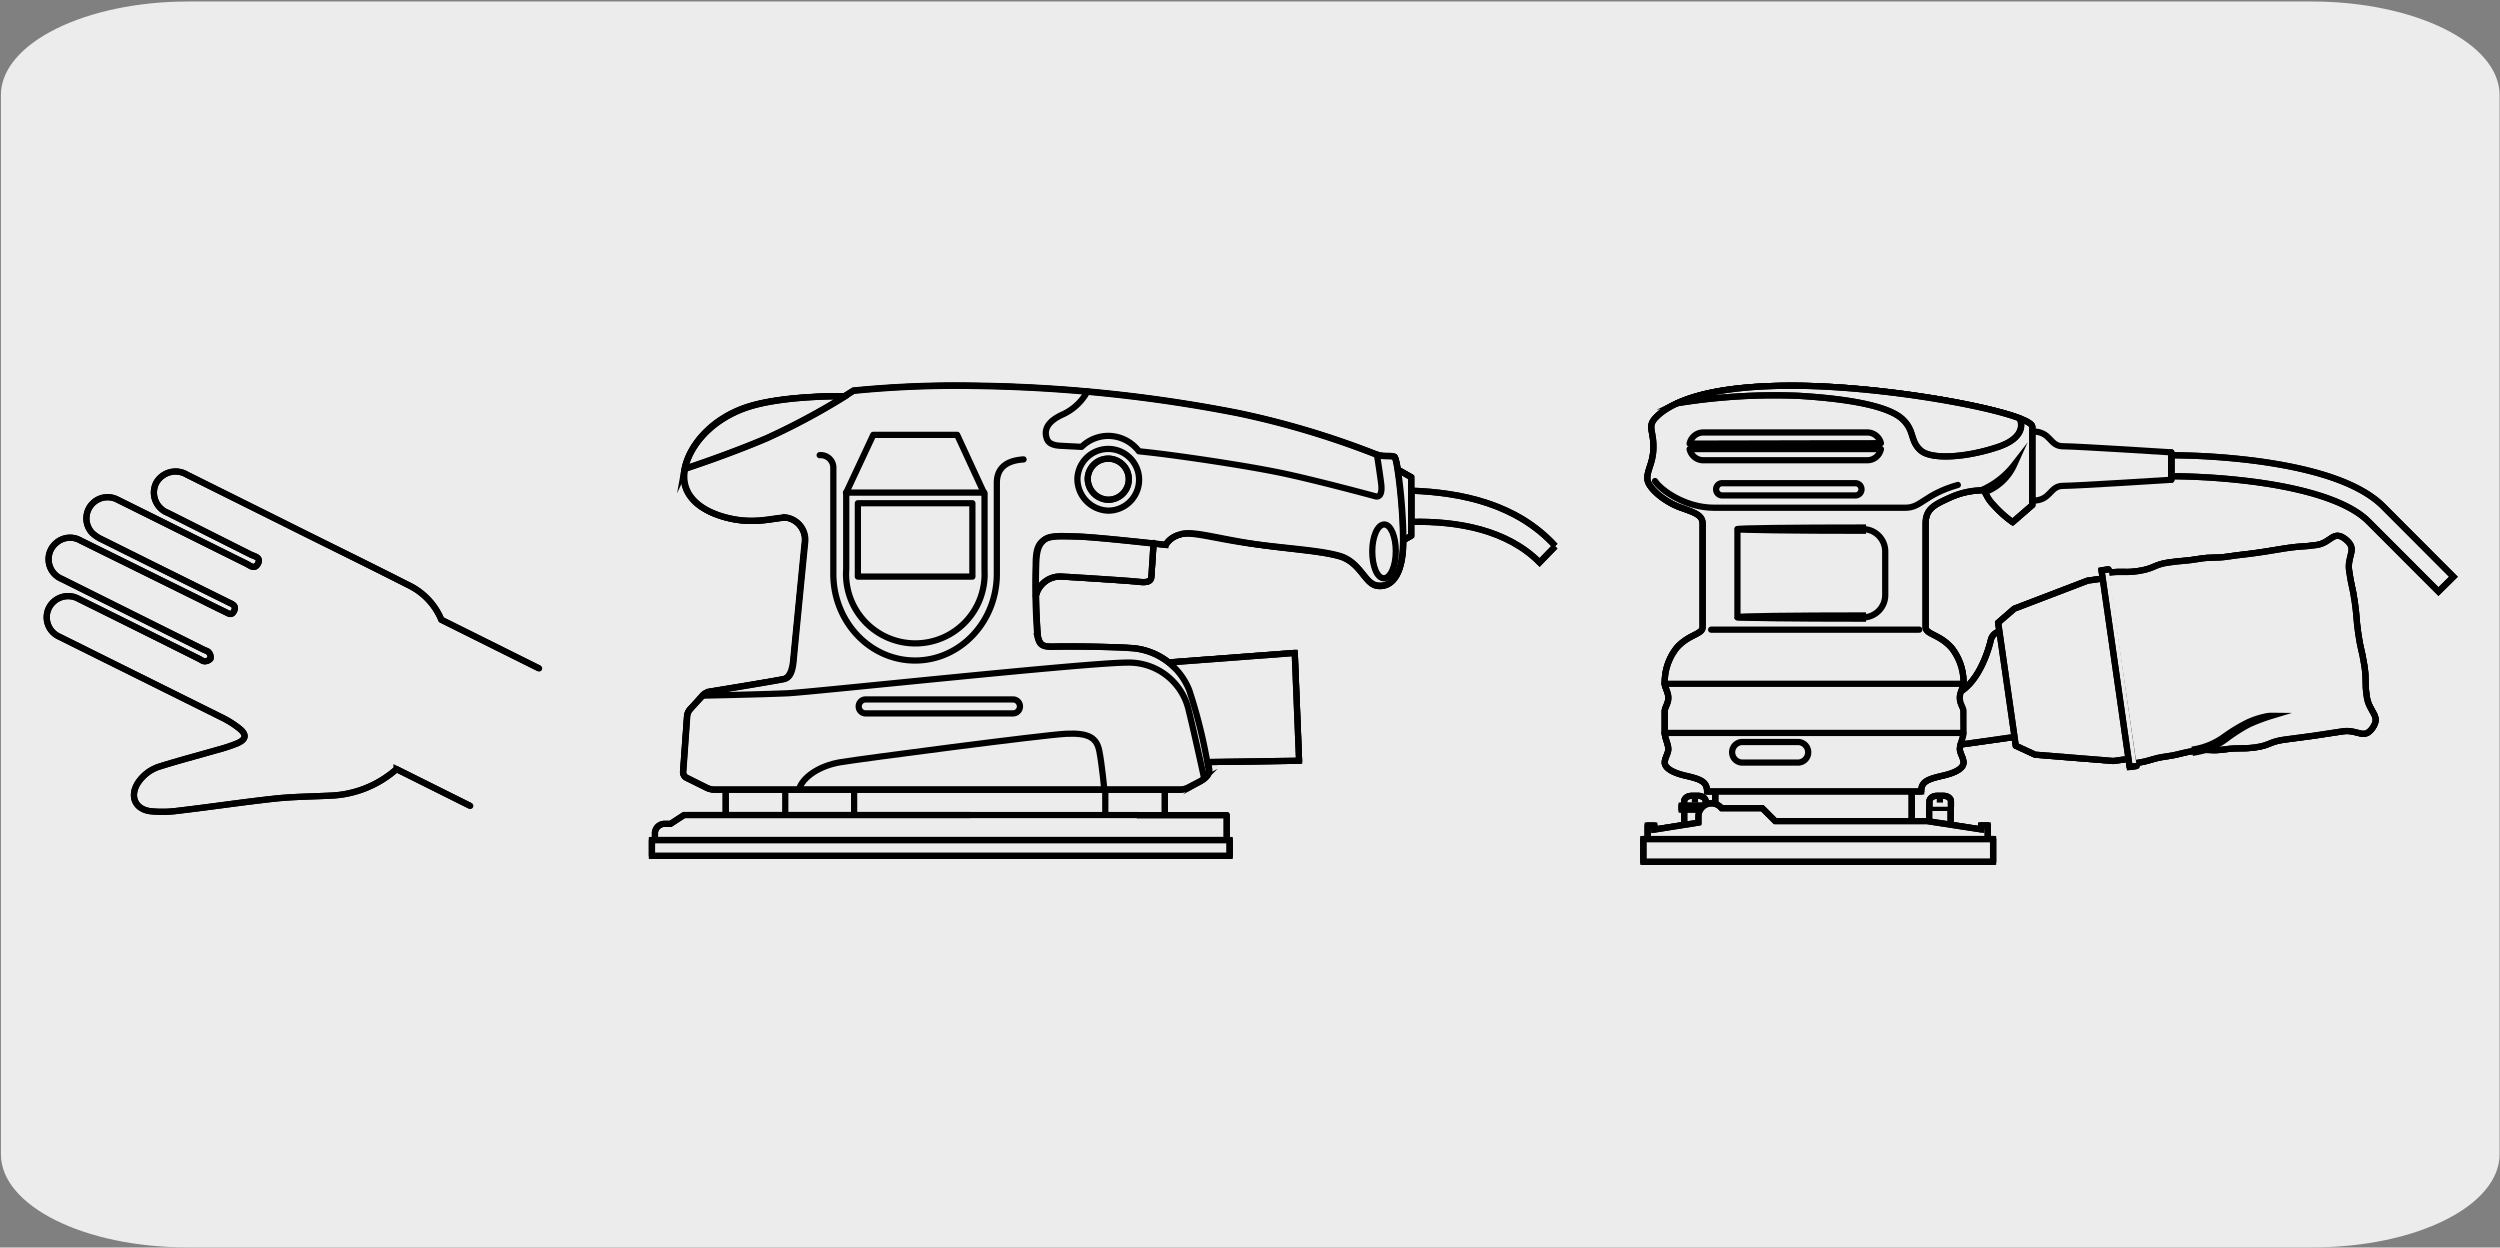 <svg xmlns="http://www.w3.org/2000/svg" viewBox="0 0 300.6 150"><rect x="0" y="0" width="300.6" height="150" fill="#808080" stroke="none"/><defs><style>.cls-1,.cls-3{fill:#edecec;}.cls-2,.cls-4,.cls-6{fill:none;}.cls-2,.cls-3,.cls-4,.cls-5,.cls-6{stroke:#000;stroke-width:0.75px;}.cls-2{stroke-linecap:round;stroke-linejoin:round;}.cls-3,.cls-5,.cls-6{stroke-miterlimit:10;}.cls-5{fill:#fff;}</style></defs><g id="Capa_2" data-name="Capa 2"><path class="cls-1" d="M22.67.18H277.92c12.45,0,22.59,5,22.63,11.21v127.4c0,6.18-10,11.19-22.43,11.19H22.55C10.16,150,.11,145,.11,138.79h0V11.42C.12,5.21,10.22.18,22.67.18Z"/></g><g id="Capa_3" data-name="Capa 3"><path class="cls-2" d="M82.37,56.34s5.09-1.65,9.83-3.67A86.2,86.2,0,0,0,102.62,47a124.85,124.85,0,0,1,14.32-.59,175.82,175.82,0,0,1,31.95,3.29,103.43,103.43,0,0,1,16.67,5c.68.25,1.67.08,2.11.25s1.31,8.23,1,11.48-1.71,4.26-3.14,4-1.95-2.82-4.46-3.54S154.34,66,150,65.28s-6.84-1.52-8.15-1a2.8,2.8,0,0,0-1.67,1.22s-8.32-.93-10.67-1-3.34-.13-4,.46-.88,1.35-.92,3a82.18,82.18,0,0,0,.2,8.52c.24,1.1.6,1.31,2,1.27s6.6,0,9.27.17A8.06,8.06,0,0,1,143,83a61.85,61.85,0,0,1,2.31,9.48,1.13,1.13,0,0,1-.23.82l-.06.07a3.19,3.19,0,0,1-.71.56l-1.54.8a2.31,2.31,0,0,1-.86.21H85.85a2.14,2.14,0,0,1-.86-.21L82.5,93.5a.76.76,0,0,1-.37-.69l.48-6.72a1.5,1.5,0,0,1,.36-.81l1.59-1.69a1.54,1.54,0,0,1,.76-.41s8.31-1.36,9-1.53,1-.93,1.11-2.24,1.27-13.07,1.39-14.26a2.69,2.69,0,0,0-2.27-2.91c-1.47,0-3.81.89-7.2,0s-5.49-2.87-5-5.73,3.18-6.12,7.52-7.55,11.68-1.31,11.68-1.31"/><polyline class="cls-2" points="145.23 91.63 156.2 91.47 155.68 78.51 140.65 79.64"/><path class="cls-2" d="M138.71,65.28s-.24,3.71-.28,4.13-.4.68-1.44.55-7.71-.55-9.23-.63a3,3,0,0,0-3.22,2.36"/><rect class="cls-2" x="78.39" y="101.01" width="69.46" height="1.9"/><path class="cls-2" d="M136.8,98H82.25l-1.63,1.06H79.9a1.16,1.16,0,0,0-1.15,1.06V101"/><polyline class="cls-2" points="147.5 100.97 147.5 98.01 136.79 98.01"/><line class="cls-2" x1="87.26" y1="95.02" x2="87.26" y2="97.97"/><line class="cls-2" x1="94.42" y1="95.02" x2="94.42" y2="97.97"/><line class="cls-2" x1="132.9" y1="95.02" x2="132.9" y2="97.97"/><line class="cls-2" x1="140.06" y1="95.02" x2="140.06" y2="97.97"/><line class="cls-2" x1="102.7" y1="95.02" x2="102.7" y2="97.97"/><polyline class="cls-2" points="168.09 56.48 169.68 57.38 169.68 60.9 169.68 64.42 168.8 64.92"/><path class="cls-3" d="M124.54,71.69a3,3,0,0,1,3.23-2.36c1.51.09,8.19.51,9.22.63s1.4-.12,1.44-.54.27-4.14.27-4.14L138.39,63l-14.33-.25-.32,9.87Z"/><path class="cls-3" d="M167.67,54.9c-.44-.17-1.44,0-2.11-.25a103.43,103.43,0,0,0-16.67-5,175.82,175.82,0,0,0-31.95-3.29,124.85,124.85,0,0,0-14.32.59l-1.08.68h-.06s-7.33-.13-11.67,1.3-7,4.69-7.52,7.56,1.63,4.85,5,5.73,5.73,0,7.2,0a2.69,2.69,0,0,1,2.27,2.92c-.12,1.17-1.27,13-1.39,14.25s-.48,2.07-1.11,2.24-9,1.53-9,1.53a1.54,1.54,0,0,0-.76.41L83,85.28a1.5,1.5,0,0,0-.36.81l-.48,6.73a.74.74,0,0,0,.37.67L85,94.73a2.31,2.31,0,0,0,.86.21H142a2.31,2.31,0,0,0,.86-.21l1.54-.81a2.88,2.88,0,0,0,.71-.55l.06-.07a1.13,1.13,0,0,0,.23-.82A61.85,61.85,0,0,0,143,83a8,8,0,0,0-7-5.06c-2.67-.21-7.88-.21-9.27-.17s-1.75-.17-2-1.27a82.18,82.18,0,0,1-.2-8.52c0-1.69.2-2.45.92-3s1.71-.5,4-.46,10.67,1,10.67,1a2.85,2.85,0,0,1,1.67-1.22c1.31-.47,3.82.38,8.15,1s8.6.8,11.1,1.52,3,3.25,4.46,3.54,2.86-.71,3.14-4-.6-11.31-1-11.48"/><rect class="cls-3" x="78.39" y="101.01" width="69.46" height="1.9"/><polyline class="cls-3" points="168.09 56.48 169.68 57.38 169.68 60.9 169.68 64.42 168.8 64.92"/><polyline class="cls-3" points="145.23 91.63 156.2 91.47 155.68 78.51 140.65 79.64"/><path class="cls-3" d="M130.79,57.48a2.47,2.47,0,1,1,2.46,2.61,2.54,2.54,0,0,1-2.46-2.61"/><path class="cls-3" d="M101.49,47.65S94.15,47.52,89.81,49s-7,4.68-7.52,7.55l.08-.17s5.09-1.65,9.83-3.67a80.07,80.07,0,0,0,9.34-5Z"/><path class="cls-2" d="M82.37,56.34s5.09-1.65,9.83-3.67A86.2,86.2,0,0,0,102.62,47a124.85,124.85,0,0,1,14.32-.59,175.82,175.82,0,0,1,31.95,3.29,103.43,103.43,0,0,1,16.67,5c.68.25,1.67.08,2.11.25s1.31,8.23,1,11.48-1.71,4.26-3.14,4-1.95-2.82-4.46-3.54S154.34,66,150,65.28s-6.84-1.52-8.15-1a2.8,2.8,0,0,0-1.67,1.22s-8.32-.93-10.67-1-3.34-.13-4,.46-.88,1.35-.92,3a82.18,82.18,0,0,0,.2,8.52c.24,1.1.6,1.31,2,1.27s6.6,0,9.27.17A8.06,8.06,0,0,1,143,83a61.85,61.85,0,0,1,2.31,9.48,1.13,1.13,0,0,1-.23.82l-.06.07a3.19,3.19,0,0,1-.71.56l-1.54.8a2.31,2.31,0,0,1-.86.21H85.85a2.14,2.14,0,0,1-.86-.21L82.5,93.5a.76.76,0,0,1-.37-.69l.48-6.72a1.5,1.5,0,0,1,.36-.81l1.59-1.69a1.54,1.54,0,0,1,.76-.41s8.31-1.36,9-1.53,1-.93,1.11-2.24,1.27-13.07,1.39-14.26a2.69,2.69,0,0,0-2.27-2.91c-1.47,0-3.81.89-7.2,0s-5.49-2.87-5-5.73,3.18-6.12,7.52-7.55,11.68-1.31,11.68-1.31"/><polyline class="cls-2" points="145.23 91.63 156.2 91.47 155.68 78.51 140.65 79.64"/><path class="cls-2" d="M130.79,57.48a2.47,2.47,0,1,1,2.46,2.61A2.54,2.54,0,0,1,130.79,57.48Z"/><path class="cls-2" d="M129.55,57.48a3.71,3.71,0,1,1,3.7,3.92A3.82,3.82,0,0,1,129.55,57.48Z"/><path class="cls-2" d="M130.75,47.06a6.41,6.41,0,0,1-3.07,2.82c-2.26,1.06-2,2.28-1.82,2.83s.67.84,1.66.89l2.53.13a4.59,4.59,0,0,1,3.2-1.32,4.65,4.65,0,0,1,3.69,1.85l1.29.14c4.05.46,12.29,1.68,16.51,2.61s10,2.49,10.62,2.66.83-.46.72-1.44-.52-3.58-.52-3.58"/><path class="cls-2" d="M138.71,65.28s-.24,3.71-.28,4.13-.4.68-1.44.55-7.71-.55-9.23-.63a3,3,0,0,0-3.22,2.36"/><path class="cls-2" d="M121.8,85.78H104.09a.84.84,0,0,1,0-1.68H121.8a.84.84,0,0,1,0,1.68"/><path class="cls-2" d="M132.78,94.9s-.28-3-.6-4.6-1.27-2.2-4-2.07-24.62,3-27.13,3.42-4.54,1.77-5,3.29"/><path class="cls-2" d="M144.79,93.59s-1.31-6-1.83-8.06a7.38,7.38,0,0,0-7.36-5.86c-5,0-38.07,3.56-40.9,3.69-3.26.14-10.09.28-10.09.28"/><rect class="cls-2" x="103.15" y="60.51" width="13.77" height="8.82"/><path class="cls-2" d="M98.56,54.73a1.52,1.52,0,0,1,1.64,1.4V69c0,5.76,4.4,10.42,9.83,10.42s9.83-4.66,9.83-10.42V58.07c0-1.19.5-2.66,3.21-2.83"/><path class="cls-2" d="M115.09,52.29H105l-3.25,6.94v9.22a8.33,8.33,0,1,0,16.63.18V59.41Z"/><line class="cls-2" x1="118.35" y1="59.23" x2="101.72" y2="59.23"/><rect class="cls-2" x="78.39" y="101.01" width="69.46" height="1.9"/><path class="cls-2" d="M116.6,98H82.25l-1.63,1.06H79.9a1.16,1.16,0,0,0-1.15,1.06V101"/><polyline class="cls-2" points="147.5 100.97 147.5 98.01 136.79 98.01"/><line class="cls-2" x1="87.26" y1="95.02" x2="87.26" y2="97.97"/><line class="cls-2" x1="140.06" y1="95.02" x2="140.06" y2="97.97"/><path class="cls-2" d="M167.83,66.29c0,1.79-.64,3.24-1.44,3.24S165,68.08,165,66.29s.65-3.23,1.44-3.23S167.83,64.51,167.83,66.29Z"/><polyline class="cls-2" points="168.09 56.48 169.68 57.38 169.68 60.9 169.68 64.42 168.8 64.92"/><path class="cls-3" d="M187,65.69l-1.88,1.94c-3.9-3.93-9.86-5-15.4-4.88V59c6,.22,12.67,1.59,17.28,6.65"/><path class="cls-4" d="M187,65.69l-1.88,1.94c-3.9-3.93-9.86-5-15.4-4.88V59c6,.22,12.67,1.59,17.28,6.65"/><polyline class="cls-2" points="202.51 99.15 202.51 97.12 205.09 97.12 205.09 98.75"/><path class="cls-2" d="M205.09,97v-.66c0-.36-.41-.65-.9-.65h-.78c-.5,0-.9.29-.9.65V97"/><polyline class="cls-2" points="234.54 99.15 234.54 97.12 231.96 97.12 231.96 98.75"/><path class="cls-2" d="M232,97v-.66c0-.36.41-.65.9-.65h.78c.5,0,.9.29.9.65V97"/><path class="cls-2" d="M215.47,46.38c-12,0-15.39,2.79-16.39,3.84s-.27,1.52-.27,3.47-.73,2.68-.73,3.83S200.23,60.36,202,61s2.73.9,2.73,2V75.4c0,.89-1.63.84-3.1,2.47a6.68,6.68,0,0,0-1.46,4.35c0,.42.43,1,.43,1.69s-.43,1.15-.43,1.62v2.6c0,.53.43,1.4.43,1.93s-.43,1.1-.43,1.63.67,1.16,2.51,1.58,2.58.73,2.58,1.89H231c0-1.16.74-1.47,2.58-1.89s2.51-1,2.51-1.58-.44-1.1-.44-1.63.44-1.4.44-1.93v-2.6c0-.47-.44-.89-.44-1.62s.44-1.27.44-1.69a6.68,6.68,0,0,0-1.46-4.35c-1.47-1.63-3.1-1.58-3.1-2.47V63c0-1.84,1.05-2.31,3-3.2a9.76,9.76,0,0,1,4.1-.85,4.28,4.28,0,0,0,1.05,1.74A13.76,13.76,0,0,0,242,62.78l2.36-2.05V51.32C244.38,49.69,227.46,46.38,215.47,46.38Z"/><path class="cls-2" d="M235.71,89.53l14.19-2-1.81-12.7-7.63,1.09a1.37,1.37,0,0,0-1.07,1s-.94,4.43-3.55,6.18"/><polyline class="cls-2" points="252.84 69.56 251.01 69.82 242.2 73.19 240.26 74.87 241.32 82.27 242.38 89.67 244.7 90.74 254.11 91.5 255.93 91.24"/><path class="cls-2" d="M256.88,91.74c1.77-.25,1.77-.53,3.55-.78s1.75-.44,3.52-.69,1.82.08,3.6-.17,1.81,0,3.59-.23,1.71-.68,3.49-.93,1.78-.22,3.55-.47,1.77-.29,3.55-.54,2.52,1.06,3.55-.41-.42-1.85-.7-3.75,0-1.92-.3-3.81-.45-1.87-.72-3.76-.15-1.9-.42-3.8-.41-1.87-.68-3.76,1.07-2.58-.42-3.78-1.73.42-3.49.67-1.79.11-3.56.37-1.76.31-3.53.56-1.78.2-3.55.46-1.8,0-3.57.29-1.78.17-3.55.42-1.71.7-3.48,1-2,0-3.8.23"/><path class="cls-2" d="M239,100.84V99.25h-.79v.48l-6.47-1H213.45l-1.55-1.55H207a1.54,1.54,0,0,0-1.21-.58,1.57,1.57,0,0,0-1.57,1.57v.74l-5.31.84v-.48h-.79v1.59"/><rect class="cls-2" x="197.6" y="100.89" width="42.05" height="2.73"/><polygon class="cls-2" points="255.22 80.28 253.53 68.46 252.69 68.58 254.38 80.4 256.07 92.22 256.91 92.1 255.22 80.28"/><rect class="cls-2" x="206.25" y="94.4" width="23.61" height="5.44"/><path class="cls-2" d="M206.16,98.3h.47v-.63a.8.8,0,0,0-.8-.8H202.2v.47h3.63a.33.33,0,0,1,.33.33Z"/><rect class="cls-3" x="206.25" y="94.4" width="23.61" height="5.44"/><rect class="cls-2" x="206.25" y="94.4" width="23.61" height="5.44"/><path class="cls-3" d="M215.47,46.38c-12,0-15.39,2.79-16.39,3.84s-.27,1.52-.27,3.47-.73,2.68-.73,3.83S200.23,60.36,202,61s2.73.9,2.73,2V75.4c0,.89-1.63.84-3.1,2.47a6.68,6.68,0,0,0-1.46,4.35c0,.42.43,1,.43,1.69s-.43,1.15-.43,1.62v2.6c0,.53.43,1.4.43,1.93s-.43,1.1-.43,1.63.67,1.16,2.51,1.58,2.58.73,2.58,1.89H231c0-1.16.74-1.47,2.58-1.89s2.51-1,2.51-1.58-.44-1.1-.44-1.63.44-1.4.44-1.93v-2.6c0-.47-.44-.89-.44-1.62s.44-1.27.44-1.69a6.68,6.68,0,0,0-1.46-4.35c-1.47-1.63-3.1-1.58-3.1-2.47V63c0-1.84,1.05-2.31,3-3.2a9.76,9.76,0,0,1,4.1-.85,4.28,4.28,0,0,0,1.05,1.74A13.76,13.76,0,0,0,242,62.78l2.36-2.05V51.32c0-1.63-16.92-4.94-28.91-4.94"/><path class="cls-3" d="M235.71,89.53l14.19-2-1.81-12.7-7.63,1.09a1.37,1.37,0,0,0-1.07,1s-.94,4.43-3.55,6.18"/><path class="cls-3" d="M242.86,50.38l0-.08c-4.44-1.7-17.55-3.92-27.36-3.92-7.33,0-11.46,1-13.78,2.1a73,73,0,0,1,14.52-.89c7,.42,11.09,1.42,12.56,2.84s.85,2.57,2.16,3.73,5.57.84,9.3-.42,2.63-3.36,2.63-3.36"/><polyline class="cls-3" points="202.51 99.15 202.51 97.12 205.09 97.12 205.09 98.75"/><polyline class="cls-2" points="202.51 99.15 202.51 97.12 205.09 97.12 205.09 98.75"/><path class="cls-3" d="M205.09,97v-.66c0-.36-.41-.65-.9-.65h-.78c-.5,0-.9.29-.9.65V97"/><path class="cls-2" d="M205.09,97v-.66c0-.36-.41-.65-.9-.65h-.78c-.5,0-.9.29-.9.65V97"/><line class="cls-4" x1="203.8" y1="95.66" x2="203.8" y2="96.5"/><path class="cls-3" d="M206.16,98.3h.47v-.63a.8.8,0,0,0-.8-.8H202.2v.47h3.63a.33.33,0,0,1,.33.33Z"/><path class="cls-2" d="M206.16,98.3h.47v-.63a.8.8,0,0,0-.8-.8H202.2v.47h3.63a.33.33,0,0,1,.33.33Z"/><polyline class="cls-3" points="234.54 99.15 234.54 97.12 231.96 97.12 231.96 98.75"/><polyline class="cls-2" points="234.54 99.15 234.54 97.12 231.96 97.12 231.96 98.75"/><path class="cls-3" d="M232,97v-.66c0-.36.41-.65.9-.65h.78c.5,0,.9.29.9.65V97"/><path class="cls-2" d="M232,97v-.66c0-.36.41-.65.9-.65h.78c.5,0,.9.29.9.65V97"/><line class="cls-4" x1="233.25" y1="95.66" x2="233.25" y2="96.5"/><path class="cls-2" d="M215.47,46.38c-12,0-15.39,2.79-16.39,3.84s-.27,1.52-.27,3.47-.73,2.68-.73,3.83S200.23,60.36,202,61s2.73.9,2.73,2V75.4c0,.89-1.63.84-3.1,2.47a6.68,6.68,0,0,0-1.46,4.35c0,.42.43,1,.43,1.69s-.43,1.15-.43,1.62v2.6c0,.53.43,1.4.43,1.93s-.43,1.1-.43,1.63.67,1.16,2.51,1.58,2.58.73,2.58,1.89H231c0-1.16.74-1.47,2.58-1.89s2.51-1,2.51-1.58-.44-1.1-.44-1.63.44-1.4.44-1.93v-2.6c0-.47-.44-.89-.44-1.62s.44-1.27.44-1.69a6.68,6.68,0,0,0-1.46-4.35c-1.47-1.63-3.1-1.58-3.1-2.47V63c0-1.84,1.05-2.31,3-3.2a9.76,9.76,0,0,1,4.1-.85,4.28,4.28,0,0,0,1.05,1.74A13.76,13.76,0,0,0,242,62.78l2.36-2.05V51.32C244.38,49.69,227.46,46.38,215.47,46.38Z"/><path class="cls-2" d="M216.29,89.22H209.4a1.24,1.24,0,0,0,0,2.47h6.89a1.24,1.24,0,0,0,0-2.47Z"/><path class="cls-5" d="M238.53,58.81a10,10,0,0,0,3.65-2.92,6.26,6.26,0,0,1-3.51,3.29Z"/><path class="cls-2" d="M201.65,48.48a73,73,0,0,1,14.56-.89c7,.42,11.09,1.42,12.56,2.84s.85,2.57,2.16,3.73,5.57.84,9.3-.42,2.63-3.36,2.63-3.36"/><path class="cls-2" d="M224,74.24a2.69,2.69,0,0,0,2.68-2.68V66.3A2.69,2.69,0,0,0,224,63.62"/><polyline class="cls-2" points="223.99 63.62 208.91 63.62 208.91 74.24 223.99 74.24"/><path class="cls-5" d="M224,74c-8.33,0-15.08.09-15.08.2s6.75.19,15.08.19Z"/><path class="cls-5" d="M224,63.82c-8.33,0-15.08-.09-15.08-.2s6.75-.19,15.08-.19Z"/><path class="cls-2" d="M226.16,53.29A1.69,1.69,0,0,0,224.51,52h-19.7a1.69,1.69,0,0,0-1.65,1.34Z"/><path class="cls-2" d="M203.16,54a1.69,1.69,0,0,0,1.65,1.34h19.71A1.67,1.67,0,0,0,226.16,54Z"/><path class="cls-2" d="M223,58.1H207a.74.74,0,0,0,0,1.47H223a.74.74,0,1,0,0-1.47Z"/><line class="cls-2" x1="230.77" y1="75.71" x2="205.75" y2="75.71"/><line class="cls-2" x1="200.14" y1="82.22" x2="236.07" y2="82.22"/><line class="cls-2" x1="200.14" y1="88.13" x2="236.07" y2="88.13"/><path class="cls-2" d="M199,57.84c.63,1,3.53,3.21,7.1,3.21h23c1.94,0,2.26-1.58,6.31-2.74"/><path class="cls-2" d="M235.71,89.53l14.19-2-1.81-12.7-7.63,1.09a1.37,1.37,0,0,0-1.07,1s-.94,4.43-3.55,6.18"/><path class="cls-2" d="M244.39,51.88c2.26,0,2,1.78,3.67,1.78s13,.73,13,.73v3.3s-11.35.73-13,.73-1.41,1.78-3.67,1.78"/><line class="cls-2" x1="261.1" y1="54.39" x2="261.1" y2="57.69"/><path class="cls-3" d="M293.2,71.13l-8.45-8.46c-2.21-2.2-7-3.85-13.75-4.74a82.15,82.15,0,0,0-9.89-.67l0-2.52a83.93,83.93,0,0,1,10.24.69c7.45,1,12.57,2.82,15.21,5.46L295,69.35Z"/><path class="cls-6" d="M293.2,71.13l-8.45-8.46c-2.21-2.2-7-3.85-13.75-4.74a82.15,82.15,0,0,0-9.89-.67l0-2.52a83.93,83.93,0,0,1,10.24.69c7.45,1,12.57,2.82,15.21,5.46L295,69.35Z"/><polyline class="cls-3" points="252.84 69.56 251.01 69.82 242.2 73.19 240.26 74.87 241.32 82.27 242.38 89.67 244.7 90.74 254.11 91.5 255.93 91.24"/><polyline class="cls-2" points="252.84 69.56 251.01 69.82 242.2 73.19 240.26 74.87 241.32 82.27 242.38 89.67 244.7 90.74 254.11 91.5 255.93 91.24"/><path class="cls-3" d="M256.88,91.74c1.77-.25,1.77-.53,3.55-.78s1.75-.44,3.52-.69,1.82.08,3.6-.17,1.81,0,3.59-.23,1.71-.68,3.49-.93,1.78-.22,3.55-.47,1.77-.29,3.55-.54,2.52,1.06,3.55-.41-.42-1.85-.7-3.75,0-1.92-.3-3.81-.45-1.87-.72-3.76-.15-1.9-.42-3.8-.41-1.87-.68-3.76,1.07-2.58-.42-3.78-1.73.42-3.49.67-1.79.11-3.56.37-1.76.31-3.53.56-1.78.2-3.55.46-1.8,0-3.57.29-1.78.17-3.55.42-1.71.7-3.48,1-2,0-3.8.23"/><path class="cls-2" d="M256.88,91.74c1.77-.25,1.77-.53,3.55-.78s1.75-.44,3.52-.69,1.82.08,3.6-.17,1.81,0,3.59-.23,1.71-.68,3.49-.93,1.78-.22,3.55-.47,1.77-.29,3.55-.54,2.52,1.06,3.55-.41-.42-1.85-.7-3.75,0-1.92-.3-3.81-.45-1.87-.72-3.76-.15-1.9-.42-3.8-.41-1.87-.68-3.76,1.07-2.58-.42-3.78-1.73.42-3.49.67-1.79.11-3.56.37-1.76.31-3.53.56-1.78.2-3.55.46-1.8,0-3.57.29-1.78.17-3.55.42-1.71.7-3.48,1-2,0-3.8.23"/><path class="cls-5" d="M263.92,90.08a8.53,8.53,0,0,0,3.54-1.52,20.16,20.16,0,0,1,2.79-1.69,9.92,9.92,0,0,1,2.09-.7,3,3,0,0,1,.8-.1,21.64,21.64,0,0,0-2.77,1.05,21,21,0,0,0-2.71,1.74,8.64,8.64,0,0,1-3.68,1.6Z"/><path class="cls-3" d="M239,100.84V99.25h-.79v.48l-6.47-1H213.45l-1.55-1.55H207a1.54,1.54,0,0,0-1.21-.58,1.57,1.57,0,0,0-1.57,1.57v.74l-5.31.84v-.48h-.79v1.59"/><path class="cls-2" d="M239,100.84V99.25h-.79v.48l-6.47-1H213.45l-1.55-1.55H207a1.54,1.54,0,0,0-1.21-.58,1.57,1.57,0,0,0-1.57,1.57v.74l-5.31.84v-.48h-.79v1.59"/><rect class="cls-3" x="197.6" y="100.89" width="42.05" height="2.73"/><rect class="cls-2" x="197.6" y="100.89" width="42.05" height="2.73"/><polyline class="cls-3" points="253.54 68.46 252.69 68.58 254.38 80.4 256.07 92.22 256.91 92.1"/><polyline class="cls-2" points="253.54 68.46 252.69 68.58 254.38 80.4 256.07 92.22 256.91 92.1"/><path class="cls-3" d="M56.54,96.9l-8.86-4.42a12.75,12.75,0,0,1-8,3.19c-2.23.11-4.46.12-6.68.36-3.86.42-7.69,1-11.55,1.45a14,14,0,0,1-3.36.06c-1.87-.24-2.52-1.82-1.5-3.42a4.88,4.88,0,0,1,2.75-2c2.2-.69,4.43-1.27,6.64-1.91a20.93,20.93,0,0,0,2.47-.8c1.21-.5,1.27-1.11.21-1.91A11.49,11.49,0,0,0,27,86.43L7.14,76.56a2.55,2.55,0,0,1-1.27-3.44A2.59,2.59,0,0,1,9.44,72q7.28,3.6,14.53,7.23c.22.11.43.29.64.28a.92.92,0,0,0,.7-.31.89.89,0,0,0-.18-.73c-.12-.18-.4-.24-.61-.34L7.45,69.62a2.56,2.56,0,0,1-.69-4.34A2.52,2.52,0,0,1,9.7,65L23.89,72c1.07.54,2.16,1.08,3.24,1.6.35.17.72.45,1-.1s0-.79-.49-1Q20,68.72,12.33,64.9a4.5,4.5,0,0,1-1.24-.81,2.55,2.55,0,0,1,3.06-4c5.16,2.55,10.3,5.13,15.46,7.68.45.22,1,.77,1.41,0s-.45-.87-.89-1.1l-9.95-5a2.62,2.62,0,0,1-1.41-3.59,2.67,2.67,0,0,1,3.72-1l11.57,5.76,1.76.88c4.42,2.2,8.85,4.37,13.25,6.61a8.07,8.07,0,0,1,4,4.19l11.75,5.85"/><path class="cls-2" d="M56.54,96.9l-8.86-4.42a12.75,12.75,0,0,1-8,3.19c-2.23.11-4.46.12-6.68.36-3.86.42-7.69,1-11.55,1.45a14,14,0,0,1-3.36.06c-1.87-.24-2.52-1.82-1.5-3.42a4.88,4.88,0,0,1,2.75-2c2.2-.69,4.43-1.27,6.64-1.91a20.93,20.93,0,0,0,2.47-.8c1.21-.5,1.27-1.11.21-1.91A11.49,11.49,0,0,0,27,86.43L7.14,76.56a2.55,2.55,0,0,1-1.27-3.44A2.59,2.59,0,0,1,9.44,72q7.28,3.6,14.53,7.23c.22.11.43.29.64.28a.92.92,0,0,0,.7-.31.89.89,0,0,0-.18-.73c-.12-.18-.4-.24-.61-.34L7.45,69.62a2.56,2.56,0,0,1-.69-4.34A2.52,2.52,0,0,1,9.7,65L23.89,72c1.07.54,2.16,1.08,3.24,1.6.35.17.72.45,1-.1s0-.79-.49-1Q20,68.72,12.33,64.9a4.5,4.5,0,0,1-1.24-.81,2.55,2.55,0,0,1,3.06-4c5.16,2.55,10.3,5.13,15.46,7.68.45.22,1,.77,1.41,0s-.45-.87-.89-1.1l-9.95-5a2.62,2.62,0,0,1-1.41-3.59,2.67,2.67,0,0,1,3.72-1l11.57,5.76,1.76.88c4.42,2.2,8.85,4.37,13.25,6.61a8.07,8.07,0,0,1,4,4.19l11.75,5.85"/></g></svg>